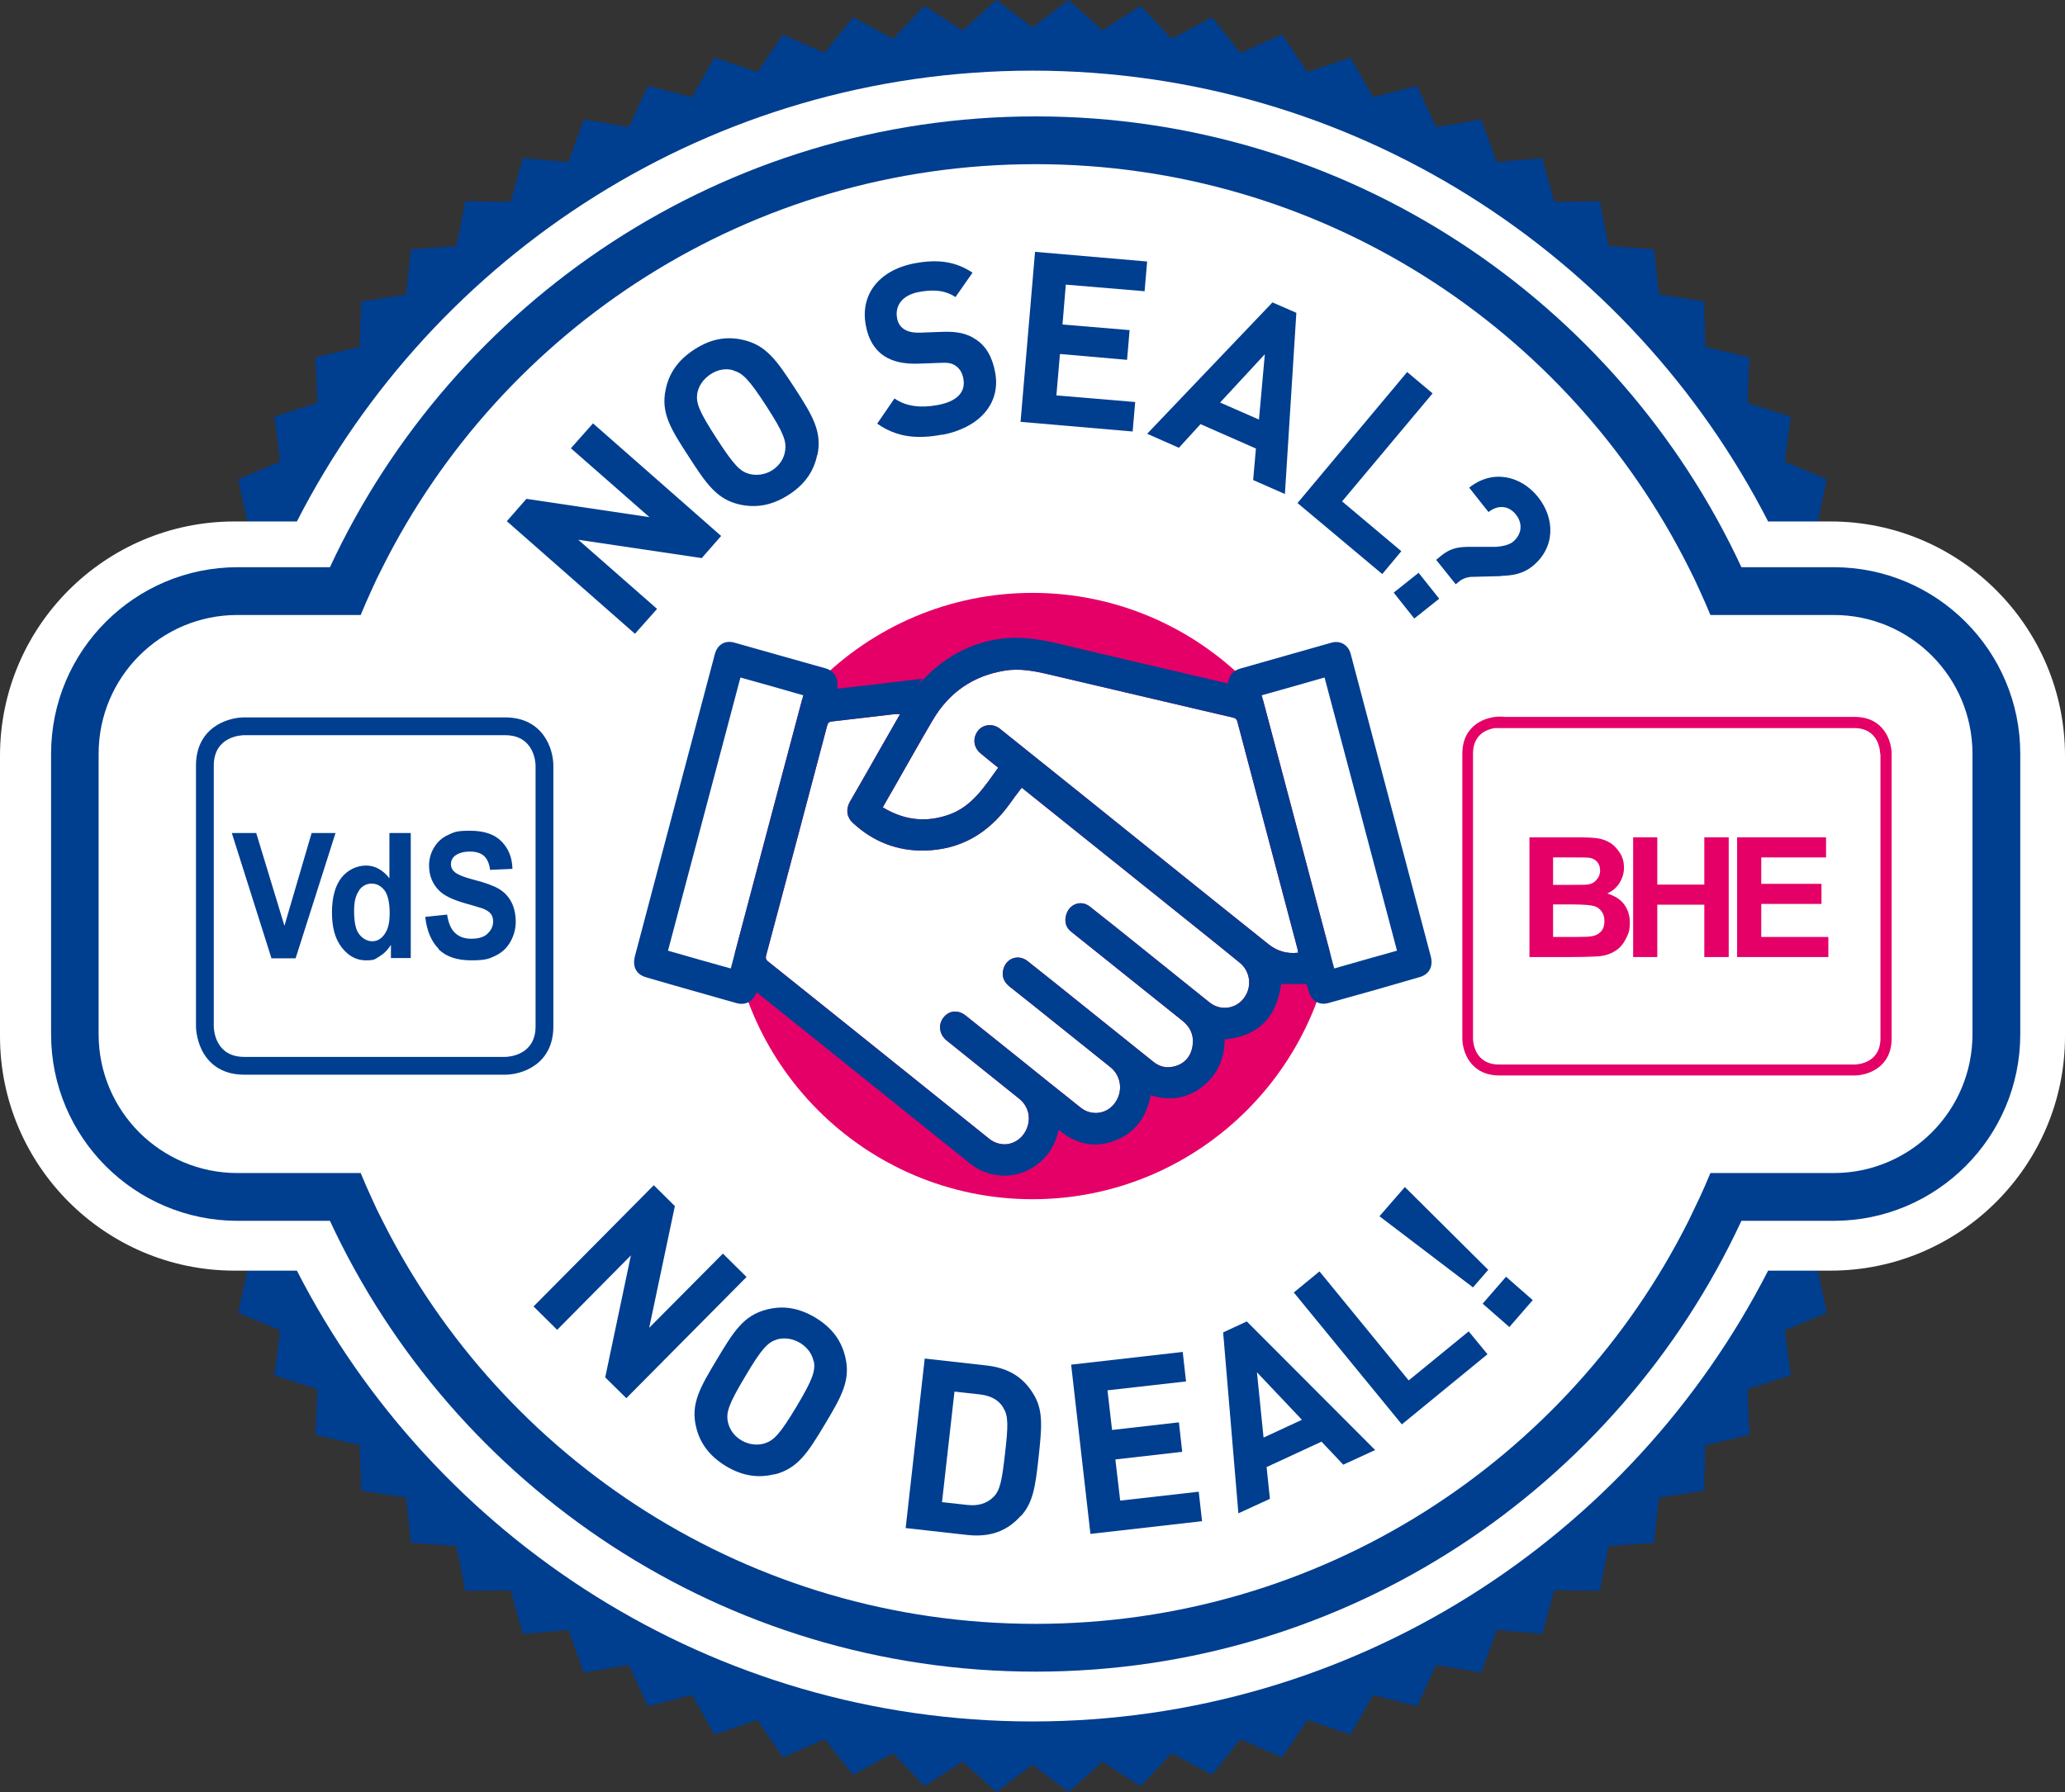 <?xml version="1.0" encoding="UTF-8"?>
<svg id="Ebene_1" xmlns="http://www.w3.org/2000/svg" version="1.1" viewBox="0 0 812.4 705.2">
  <rect x="0" y="0" width="812.4" height="705.2" fill="#333333" stroke="none"/>
  <!-- Generator: Adobe Illustrator 29.1.0, SVG Export Plug-In . SVG Version: 2.1.0 Build 142)  -->
  <defs>
    <style>
      .st0 {
        fill: #003e90;
      }

      .st1 {
        fill: #e50068;
      }

      .st2 {
        fill: #fff;
      }
    </style>
  </defs>
  <g id="Ebene_11" data-name="Ebene_1">
    <g id="Ebene_1-2">
      <g id="Ebene_1-21" data-name="Ebene_1-2">
        <g id="Ebene_1-2-2">
          <g id="Ebene_1-2-21" data-name="Ebene_1-2-2">
            <polygon class="st0" points="747.7 366.4 759.1 352.6 747.7 338.8 758 324.2 745.5 311.4 754.5 296 741 284.2 748.9 268.1 734.5 257.5 740.9 240.8 725.7 231.4 730.9 214.3 715 206.1 718.7 188.6 702.2 181.7 704.5 164 687.5 158.5 688.3 140.6 670.9 136.5 670.4 118.6 652.7 115.9 650.7 98.1 632.8 96.8 629.4 79.2 611.5 79.4 606.7 62.2 588.9 63.8 582.7 47 565 50 557.5 33.8 540.2 38.2 531.3 22.6 514.4 28.4 504.4 13.6 488 20.8 476.8 6.8 461 15.3 448.7 2.3 433.7 12 420.4 0 406.2 10.8 392 0 378.7 12 363.7 2.3 351.4 15.3 335.6 6.8 324.4 20.8 308 13.6 298 28.4 281.1 22.6 272.2 38.2 254.9 33.8 247.4 50 229.7 47 223.6 63.8 205.7 62.2 200.9 79.4 183 79.2 179.6 96.8 161.7 98.1 159.7 115.9 142.1 118.6 141.5 136.5 124.1 140.6 124.9 158.5 107.9 164 110.2 181.7 93.7 188.6 97.5 206.1 81.5 214.3 86.7 231.4 71.5 240.8 77.9 257.5 63.6 268.1 71.4 284.2 57.9 296 66.9 311.4 54.5 324.2 64.7 338.8 53.3 352.6 64.7 366.4 54.5 381 66.9 393.8 57.9 409.2 71.4 421 63.6 437.1 77.9 447.7 71.5 464.4 86.7 473.8 81.5 490.9 97.5 499.1 93.7 516.6 110.2 523.5 107.9 541.2 124.9 546.7 124.1 564.6 141.5 568.7 142.1 586.6 159.7 589.3 161.7 607.1 179.6 608.4 183 626 200.9 625.8 205.7 643 223.6 641.4 229.7 658.2 247.4 655.2 254.9 671.4 272.2 667 281.1 682.6 298 676.8 308 691.6 324.4 684.4 335.6 698.4 351.4 689.9 363.7 702.9 378.7 693.2 392 705.2 406.2 694.4 420.4 705.2 433.7 693.2 448.7 702.9 461 689.9 476.8 698.4 488 684.4 504.4 691.6 514.4 676.8 531.3 682.6 540.2 667 557.5 671.4 565 655.2 582.7 658.2 588.9 641.4 606.7 643 611.5 625.8 629.4 626 632.8 608.4 650.7 607.1 652.7 589.3 670.4 586.6 670.9 568.7 688.3 564.6 687.5 546.7 704.5 541.2 702.2 523.5 718.7 516.6 715 499.1 730.9 490.9 725.7 473.8 740.9 464.4 734.5 447.7 748.9 437.1 741 421 754.5 409.2 745.5 393.8 758 381 747.7 366.4"/>
            <path class="st2" d="M812.4,297.4v110.4c0,50.8-41.4,92.2-92.2,92.2h-24.6c-53.8,105.2-163.3,177.4-289.4,177.4s-235.6-72.2-289.4-177.4h-24.6c-50.8,0-92.2-41.4-92.2-92.2v-110.4c0-50.9,41.4-92.2,92.2-92.2h24.6C170.6,100,280.2,27.8,406.2,27.8s235.5,72.2,289.4,177.4h24.6c50.8,0,92.2,41.4,92.2,92.2h0Z"/>
            <path class="st0" d="M172.6,373.6c3,2.9,7.2,4.3,12.8,4.3s7-.6,9.5-1.8c2.5-1.2,4.5-3,5.9-5.5s2.1-5.1,2.1-7.9-.6-5.7-1.8-7.9-2.8-3.8-4.8-5-5.2-2.4-9.5-3.5-7-2.2-8.1-3.3c-.9-.8-1.3-1.8-1.3-3s.5-2.3,1.4-3.1c1.5-1.2,3.5-1.8,6-1.8s4.4.6,5.6,1.7c1.2,1.1,2.1,2.9,2.4,5.5l8.8-.4c-.1-4.5-1.6-8.1-4.4-10.9s-6.9-4.1-12.4-4.1-6.2.6-8.6,1.7c-2.4,1.1-4.2,2.8-5.5,5s-1.9,4.5-1.9,7c0,3.9,1.3,7.2,4,9.9,1.9,1.9,5.2,3.5,10,4.9,3.7,1,6,1.8,7.1,2.1,1.5.6,2.6,1.3,3.2,2.1.6.8.9,1.8.9,3,0,1.8-.7,3.4-2.2,4.8-1.4,1.4-3.6,2-6.4,2s-4.8-.8-6.4-2.3c-1.6-1.5-2.6-3.9-3.1-7.2l-8.6.9c.6,5.5,2.4,9.7,5.3,12.6h0v.2h0ZM141.2,350.4c1.3-1.8,3-2.7,5-2.7s3.7.9,5.1,2.7c1.3,1.8,2,4.8,2,8.9s-.7,6.4-2,8.3-3,2.8-4.9,2.8-4.3-1.2-5.7-3.7c-.9-1.7-1.4-4.5-1.4-8.3s.7-6.2,2-8h-.1ZM161.6,327.8h-8.4v17.8c-2.6-3.3-5.7-5-9.2-5s-7.1,1.6-9.6,4.7-3.8,7.8-3.8,13.8,1.3,10.5,3.9,13.8c2.6,3.3,5.7,5,9.4,5s3.6-.5,5.3-1.5,3.3-2.5,4.6-4.6v5.2h7.8v-49.3h0ZM116.3,377.1l15.7-49.3h-9.4l-10.7,36.5-11.1-36.5h-9.6l15.6,49.3h9.5Z"/>
            <path class="st0" d="M96.1,289.3c-1.3,0-12,.5-12,12v102.6c0,1.2.5,12,12,12h102.6c1.2,0,12-.5,12-12v-102.6c0-1.2-.5-12-12-12h-102.6ZM198.7,422.9h-102.6c-9.8,0-14.5-5.3-16.7-9.7-2.2-4.5-2.3-8.8-2.3-9.3v-102.6c0-15,12.4-19,19-19h102.6c15,0,19,12.4,19,19v102.6c0,15-12.4,19-19,19h0Z"/>
            <path class="st0" d="M721.4,223.2h-36.3c-48.7-104.7-154.8-177.4-277.6-177.4S178.5,118.5,129.8,223.2h-36.3c-40.5,0-73.4,32.9-73.4,73.4v110.4c0,40.5,32.9,73.4,73.4,73.4h36.3c48.6,104.7,154.8,177.4,277.7,177.4s229-72.8,277.6-177.4h36.3c40.5,0,73.4-32.9,73.4-73.4v-110.4c0-40.5-32.9-73.4-73.4-73.4h0ZM776,407c0,30.2-24.5,54.6-54.6,54.6h-48.5c-1.3,3.2-2.7,6.3-4.1,9.4-1.5,3.2-3,6.3-4.5,9.4-47.2,94.1-144.5,158.6-256.9,158.6s-209.7-64.5-256.9-158.6c-1.6-3.1-3.1-6.2-4.5-9.4-1.4-3.1-2.8-6.2-4.1-9.4h-48.5c-30.2,0-54.6-24.5-54.6-54.6v-110.4c0-30.1,24.4-54.6,54.6-54.6h48.5c1.3-3.2,2.7-6.3,4.1-9.4,1.4-3.2,2.9-6.3,4.5-9.4,47.1-94,144.5-158.6,256.9-158.6s209.7,64.6,256.9,158.6c1.6,3.1,3.1,6.2,4.5,9.4,1.4,3.1,2.8,6.2,4.1,9.4h48.5c30.2,0,54.6,24.5,54.6,54.6v110.4h0Z"/>
            <g>
              <g>
                <path class="st1" d="M729.5,282.1h-137.5c0-.1-2.1-.1-2.1-.1-5,0-14.6,3-14.6,14.6v112c0,5,3,14.6,14.6,14.6h139.7c5,0,14.6-3,14.6-14.6v-111.9c0-5-3-14.6-14.6-14.6h-.1ZM739.8,296.7v111.9c0,9.9-9.2,10.3-10.3,10.3h-139.7c-9.9,0-10.3-9.2-10.3-10.3v-112c0-7.6,5.4-9.6,8.6-10.1h141.3c9.9,0,10.3,9.2,10.3,10.3h.1Z"/>
                <path class="st1" d="M611,356.1v12.6h8.8c3.4,0,5.6-.1,6.6-.3,1.5-.3,2.6-.9,3.5-1.9s1.3-2.3,1.3-4-.3-2.6-1-3.7c-.7-1-1.6-1.8-2.9-2.2s-4.1-.7-8.5-.7h-7.8v.2h0ZM611,337.4v10.8h6.3c3.7,0,6,0,6.9-.1,1.6-.1,2.9-.7,3.8-1.8.9-.9,1.5-2.2,1.5-3.7s-.4-2.6-1.2-3.5-2-1.5-3.5-1.6c-.9-.1-3.7-.1-8.2-.1h-5.6ZM601.5,329.5h18.9c3.7,0,6.4.1,8.3.4s3.5,1,5,1.9c1.5,1,2.6,2.3,3.7,4,1,1.6,1.5,3.5,1.5,5.6s-.6,4.2-1.8,6.1-2.8,3.2-4.8,4.1c2.9.9,5.1,2.2,6.6,4.2s2.3,4.4,2.3,7.2-.4,4.2-1.5,6.3c-1,2-2.3,3.7-4.1,4.8-1.8,1.2-3.8,1.9-6.4,2.2-1.6.1-5.4.3-11.4.3h-16.1v-47.1h-.2Z"/>
                <polygon class="st1" points="642.5 376.6 642.5 329.5 652 329.5 652 348.1 670.5 348.1 670.5 329.5 680.1 329.5 680.1 376.6 670.5 376.6 670.5 356 652 356 652 376.6 642.5 376.6"/>
                <polygon class="st1" points="683.4 376.6 683.4 329.5 718.4 329.5 718.4 337.4 692.9 337.4 692.9 347.8 716.6 347.8 716.6 355.7 692.9 355.7 692.9 368.7 719.3 368.7 719.3 376.6 683.4 376.6"/>
              </g>
              <path class="st1" d="M525.5,352.6c0,65.8-53.5,119.3-119.3,119.3s-119.3-53.5-119.3-119.3,53.6-119.3,119.3-119.3,119.3,53.6,119.3,119.3Z"/>
            </g>
            <path class="st0" d="M238.1,542l10.1-48-29,29.3-9.3-9.2,47.3-47.7,8.3,8.2-10.1,47.9,29-29.2,9.3,9.2-47.3,47.7-8.3-8.2Z"/>
            <path class="st0" d="M304.7,580.1c-6.2,1.6-12.4.8-19-3.1-6.6-4-10.3-9.1-11.8-15.3-2.3-9.2,1.5-15.7,8.1-26.7s10.5-17.4,19.7-19.7c6.2-1.6,12.4-.8,19.1,3.2,6.6,4,10.2,9.1,11.7,15.3,2.3,9.2-1.4,15.7-8,26.7s-10.6,17.4-19.8,19.7h0ZM320.1,535.8c-.5-2.8-2.3-5.5-5.4-7.4-3.1-1.8-6.3-2.1-9.1-1.3-3.6,1.2-5.9,3.5-12.4,14.5-6.6,11-7.5,14.1-6.9,17.7.6,2.9,2.3,5.7,5.4,7.5s6.4,2,9.1,1.2c3.6-1.2,5.9-3.4,12.5-14.4s7.5-14.2,6.9-17.9h-.1Z"/>
            <path class="st0" d="M401.6,596.5c-5.5,6.1-12.1,8.5-21.2,7.5l-24.1-2.7,7.5-66.7,24.1,2.7c9.1,1,15,4.8,19.1,12,3.5,6.2,2.8,13,1.6,24.1-1.2,11.1-2.1,17.9-6.9,23.1h-.1ZM394.7,553.9c-1.8-3-4.9-4.7-9.3-5.2l-9.9-1.1-4.9,43.5,9.9,1.1c4.4.5,7.7-.6,10.2-3,2.8-2.6,3.5-6.8,4.7-17.3s1.4-14.7-.7-17.9h0Z"/>
            <path class="st0" d="M429,603.7l-7.6-66.7,43.9-5,1.3,11.6-30.9,3.5,1.8,15.6,26.3-3,1.3,11.6-26.3,3,1.9,16.2,30.9-3.5,1.3,11.6-43.9,5h0Z"/>
            <path class="st0" d="M528.5,576.4l-8.6-9.1-21.6,10,1.3,12.5-12.4,5.7-6-71.2,9.3-4.3,50.5,50.6-12.4,5.7h0ZM494.5,540l2.6,25.7,15.1-7-17.7-18.7h0Z"/>
            <path class="st0" d="M551.5,560.5l-42.5-51.9,10.1-8.3,35.1,42.9,23.6-19.3,7.4,9-33.7,27.6h0Z"/>
            <path class="st0" d="M585.4,499.8l-5.9,6.8-36.8-28,10-11.5,32.8,32.6h0ZM593.8,522.2l-10.5-9.2,9.2-10.6,10.5,9.2-9.2,10.6Z"/>
            <g>
              <path class="st0" d="M276,219.6l-48.5-7.2,31,27.2-8.7,9.8-50.4-44.3,7.7-8.8,48.4,7.2-30.9-27.1,8.7-9.8,50.4,44.3-7.7,8.8h0Z"/>
              <path class="st0" d="M321.5,179c-1.3,6.3-4.7,11.5-11.2,15.7s-12.7,5.2-19,3.9c-9.3-2-13.4-8.2-20.4-19s-11-17.1-9-26.4c1.3-6.3,4.8-11.5,11.3-15.7s12.6-5.2,18.9-3.8c9.3,2,13.5,8.2,20.5,18.9,7,10.8,10.9,17.2,9,26.4h0ZM288.5,145.7c-2.8-.8-6-.4-9,1.6s-4.7,4.7-5.2,7.6c-.5,3.7.6,6.8,7.6,17.6s9.3,13,12.9,14c2.8.7,6.1.4,9.1-1.5,3-2,4.6-4.8,5-7.7.5-3.7-.5-6.8-7.4-17.5-7-10.8-9.4-13-13-14h0Z"/>
              <path class="st0" d="M370.8,171c-10,1.9-18,1.1-25.7-4.3l6.8-9.9c4.9,3.4,10.9,3.7,16.9,2.6,7.7-1.4,11.2-5.1,10.2-10.4-.4-2.2-1.4-4-3.1-5.1-1.5-1-2.9-1.3-6.3-1.1l-8.1.3c-6,.2-10.3-.8-13.8-3.1-3.7-2.5-6.1-6.5-7.1-12.1-2.2-11.8,5-21.6,19.3-24.3,9.1-1.7,16.1-.7,22.7,3.7l-6.7,9.6c-4.8-3.2-10-2.8-14.4-2-6.9,1.3-9.4,5.7-8.6,10.2.3,1.8,1.1,3.3,2.7,4.4,1.5,1,3.6,1.5,6.5,1.4l8.1-.3c6.2-.3,10.2.6,13.6,2.9,4.1,2.6,6.6,7,7.7,13,2.4,12.8-6.9,22-20.8,24.6h0Z"/>
              <path class="st0" d="M401.5,166l5.7-66.9,44.1,3.8-1,11.7-31-2.6-1.3,15.7,26.4,2.2-1,11.7-26.4-2.3-1.4,16.3,31,2.6-1,11.6-44.1-3.8h0Z"/>
              <path class="st0" d="M493,189l1.1-12.5-21.8-9.6-8.5,9.3-12.5-5.5,49.3-51.7,9.4,4.1-4.5,71.3-12.5-5.5h0ZM497.6,139.4l-17.6,19,15.3,6.7,2.3-25.7Z"/>
              <path class="st0" d="M510.5,197.9l43.1-51.5,10,8.4-35.6,42.5,23.3,19.6-7.5,9-33.4-28h.1Z"/>
              <path class="st0" d="M548.3,233.2l9.8-7.8,8.1,10.2-9.8,7.8-8.1-10.2ZM590.6,226.7l-11.6.3c-1.5,0-3.6.7-4.8,1.7l-1.5,1.2-7.7-9.6,2.2-1.8c3.2-2.5,5.9-3.2,9.9-3.3h11.4c2.5-.2,5-.7,6.6-1.9,3.5-2.8,4.2-7.1,1.3-10.8-3.1-3.9-7.4-3.7-10.8-1l-7.6-9.6c9.1-7.3,20.3-4.8,27.1,3.7,6.6,8.3,7,19.8-2.3,27.3-3.7,2.9-7.7,3.6-12.1,3.7h-.1Z"/>
            </g>
            <g>
              <g>
                <path class="st2" d="M549.6,374.1c-8.2,2.3-16.4,4.6-24.7,7-9.5-35.9-19-71.6-28.5-107.5,8.2-2.3,16.4-4.6,24.7-7,9.5,35.8,19,71.5,28.5,107.5Z"/>
                <path class="st2" d="M510.7,374.7v.2c-4.4.5-8.2-.6-11.6-3.3-14.8-11.8-29.6-23.7-44.4-35.6-20.5-16.5-40.9-32.9-61.4-49.3-2.7-2.1-6.5-1.7-8.5.8-2.2,2.8-1.9,6.5.9,8.9,2.3,1.9,4.6,3.8,7,5.7-5.3,7.3-10.1,15-18.9,18.3-9.2,3.4-17.9,2.5-26.5-2.7,1.5-2.6,2.9-5.2,4.4-7.7,5.1-8.9,10.1-17.9,15.3-26.7,6.5-11,16-17.4,28.3-19.4,6-1,11.9.2,17.8,1.6,20.2,4.7,40.3,9.5,60.5,14.2,3.9.9,7.7,1.8,11.6,2.7.9.2,1.4.7,1.6,1.6,7.9,29.9,15.8,59.7,23.7,89.6,0,.3,0,.6.2,1.1h0Z"/>
                <path class="st2" d="M316,273.6c-9.5,35.8-19,71.5-28.5,107.5-8.3-2.3-16.4-4.6-24.7-7,9.5-35.9,19-71.6,28.5-107.5,8.3,2.3,16.4,4.6,24.7,7Z"/>
                <path class="st2" d="M489.7,392.3c-3.1,4.7-9.4,5.7-13.8,2.2-12-9.7-24.1-19.3-36.1-29-3.7-2.9-7.4-5.9-11.1-8.8-3.5-2.7-8.2-.9-9.3,3.5-.7,2.6,0,4.9,2.1,6.5,14.5,11.6,29.1,23.3,43.6,34.9,3.4,2.7,4.8,6.2,4,10.4-.8,4.1-3.4,6.8-7.4,7.7-3,.7-5.7,0-8.1-2-9.9-8-19.9-15.9-29.8-23.9-6.5-5.2-12.9-10.4-19.4-15.5-3.8-3.1-8.9-1.2-9.8,3.7-.5,2.7.7,4.8,2.8,6.4,6,4.7,11.9,9.5,17.8,14.2,7.2,5.8,14.4,11.5,21.6,17.3,4.3,3.4,5.1,9.5,1.9,14-3.1,4.5-9.2,5.4-13.5,2-8.6-6.8-17.1-13.7-25.7-20.6l-19.5-15.6c-3.1-2.5-6.7-2.1-8.9.8-2.1,2.8-1.6,6.6,1.4,9,9.5,7.6,18.9,15.2,28.4,22.8,3.4,2.7,4.6,6.8,3.4,10.8-1.3,4.2-4.7,7-8.9,7.2-2.4,0-4.6-.8-6.5-2.4-18.9-15.2-37.9-30.4-56.8-45.6-10.1-8.1-20.1-16.1-30.1-24.1-.8-.7-.8-1.3-.6-2.2,4.4-16.5,8.8-33.1,13.2-49.6,3.6-13.6,7.2-27.2,10.8-40.8.3-1.2.8-1.6,1.9-1.7,8.3-1,16.5-1.9,24.8-2.9h2c-2.6,4.6-5.3,9.2-7.9,13.8-3.9,6.9-7.9,13.9-11.9,20.8-1.6,2.9-1.2,6,1.2,8.2,8,7.4,17.4,11.1,28.2,10.9,14-.3,25-6.6,33.4-18.2,1.6-2.3,3.3-4.5,5-6.7,0-.1.3-.2.3-.2l-.4.4c22.9,18.3,45.7,36.7,68.6,55,5.7,4.6,11.5,9.2,17.2,13.9,4,3.3,4.8,9.1,1.9,13.4h0Z"/>
              </g>
              <path class="st0" d="M562.9,376.4c-10.5-39.7-21-79.3-31.5-119-.9-3.6-4.1-5.5-7.6-4.5-12,3.4-23.9,6.8-35.9,10.2-2.4.7-4,2.2-4.6,4.8,0,.4-.3.7-.4,1.1-.5-.2-.9-.4-1.3-.4-22.1-5.2-44.2-10.3-66.3-15.6-7.2-1.6-14.5-2.7-21.9-1.6-11.1,1.6-20.7,6.5-28.8,14.6-8.1,8.1-1.2,1.1-1.8,1.1-3.1.4-6.2.7-9.3,1.1-5.1.6-10.2,1.2-15.3,1.8-2.9.3-5.8.7-8.8,1,.6-4.1-1.1-7-4.6-8-12-3.4-23.9-6.7-35.8-10.1-3.7-1.1-6.8.7-7.8,4.6-4.5,16.9-8.9,33.7-13.4,50.6-6,22.7-12,45.4-18,68.1-1.1,4.2.5,7.3,4.5,8.4,11.9,3.5,23.8,6.8,35.7,10.2,3.1.8,5.8-.5,7.3-3.5s.2-.5.4-.8c8.2,6.6,16.2,13,24.3,19.5,19.9,16,39.9,32,59.8,48,7.7,6.1,18.5,6.2,26.3.2,4.4-3.4,7.2-7.9,8.4-13.6,6.7,5.6,14,7.3,22,4.3,8-3,12.6-9.3,14.2-17.9,7.3,2.3,14,1.4,20.1-3.2,6.1-4.7,9-11.2,9-18.8,13.1-1.2,20.5-8.5,22.2-21.8h10c.3.9.6,1.9.9,3,1.1,3.7,4.1,5.5,7.7,4.5,12-3.3,24-6.7,35.9-10.2,3.8-1.1,5.4-4.2,4.4-8.1h0ZM287.5,381.1c-8.3-2.3-16.4-4.6-24.7-7,9.5-35.9,19-71.6,28.5-107.5,8.3,2.3,16.4,4.6,24.7,7-9.5,35.8-19,71.5-28.5,107.5ZM489.7,392.3c-3.1,4.7-9.4,5.7-13.8,2.2-12-9.7-24.1-19.3-36.1-29-3.7-2.9-7.4-5.9-11.1-8.8-3.5-2.7-8.2-.9-9.3,3.5-.7,2.6,0,4.9,2.1,6.5,14.5,11.6,29.1,23.3,43.6,34.9,3.4,2.7,4.8,6.2,4,10.4-.8,4.1-3.4,6.8-7.4,7.7-3,.7-5.7,0-8.1-2-9.9-8-19.9-15.9-29.8-23.9-6.5-5.2-12.9-10.4-19.4-15.5-3.8-3.1-8.9-1.2-9.8,3.7-.5,2.7.7,4.8,2.8,6.4,6,4.7,11.9,9.5,17.8,14.2,7.2,5.8,14.4,11.5,21.6,17.3,4.3,3.4,5.1,9.5,1.9,14-3.1,4.5-9.2,5.4-13.5,2-8.6-6.8-17.1-13.7-25.7-20.6l-19.5-15.6c-3.1-2.5-6.7-2.1-8.9.8-2.1,2.8-1.6,6.6,1.4,9,9.5,7.6,18.9,15.2,28.4,22.8,3.4,2.7,4.6,6.8,3.4,10.8-1.3,4.2-4.7,7-8.9,7.2-2.4,0-4.6-.8-6.5-2.4-18.9-15.2-37.9-30.4-56.8-45.6-10.1-8.1-20.1-16.1-30.1-24.1-.8-.7-.8-1.3-.6-2.2,4.4-16.5,8.8-33.1,13.2-49.6,3.6-13.6,7.2-27.2,10.8-40.8.3-1.2.8-1.6,1.9-1.7,8.3-1,16.5-1.9,24.8-2.9h2c-2.6,4.6-5.3,9.2-7.9,13.8-3.9,6.9-7.9,13.9-11.9,20.8-1.6,2.9-1.2,6,1.2,8.2,8,7.4,17.4,11.1,28.2,10.9,14-.3,25-6.6,33.4-18.2,1.6-2.3,3.3-4.5,5-6.7,0-.1.3-.2.3-.2l-.4.4c22.9,18.3,45.7,36.7,68.6,55,5.7,4.6,11.5,9.2,17.2,13.9,4,3.3,4.8,9.1,1.9,13.4h0ZM510.7,374.9c-4.4.5-8.2-.6-11.6-3.3-14.8-11.8-29.6-23.7-44.4-35.6-20.5-16.5-40.9-32.9-61.4-49.3-2.7-2.1-6.5-1.7-8.5.8-2.2,2.8-1.9,6.5.9,8.9,2.3,1.9,4.6,3.8,7,5.7-5.3,7.3-10.1,15-18.9,18.3-9.2,3.4-17.9,2.5-26.5-2.7,1.5-2.6,2.9-5.2,4.4-7.7,5.1-8.9,10.1-17.9,15.3-26.7,6.5-11,16-17.4,28.3-19.4,6-1,11.9.2,17.8,1.6,20.2,4.7,40.3,9.5,60.5,14.2,3.9.9,7.7,1.8,11.6,2.7.9.2,1.4.7,1.6,1.6,7.9,29.9,15.8,59.7,23.7,89.6,0,.3,0,.6.2,1.1v.2h0ZM524.9,381.1c-9.5-35.9-19-71.6-28.5-107.5,8.2-2.3,16.4-4.6,24.7-7,9.5,35.8,19,71.5,28.5,107.5-8.2,2.3-16.4,4.6-24.7,7Z"/>
            </g>
          </g>
        </g>
      </g>
    </g>
  </g>
</svg>